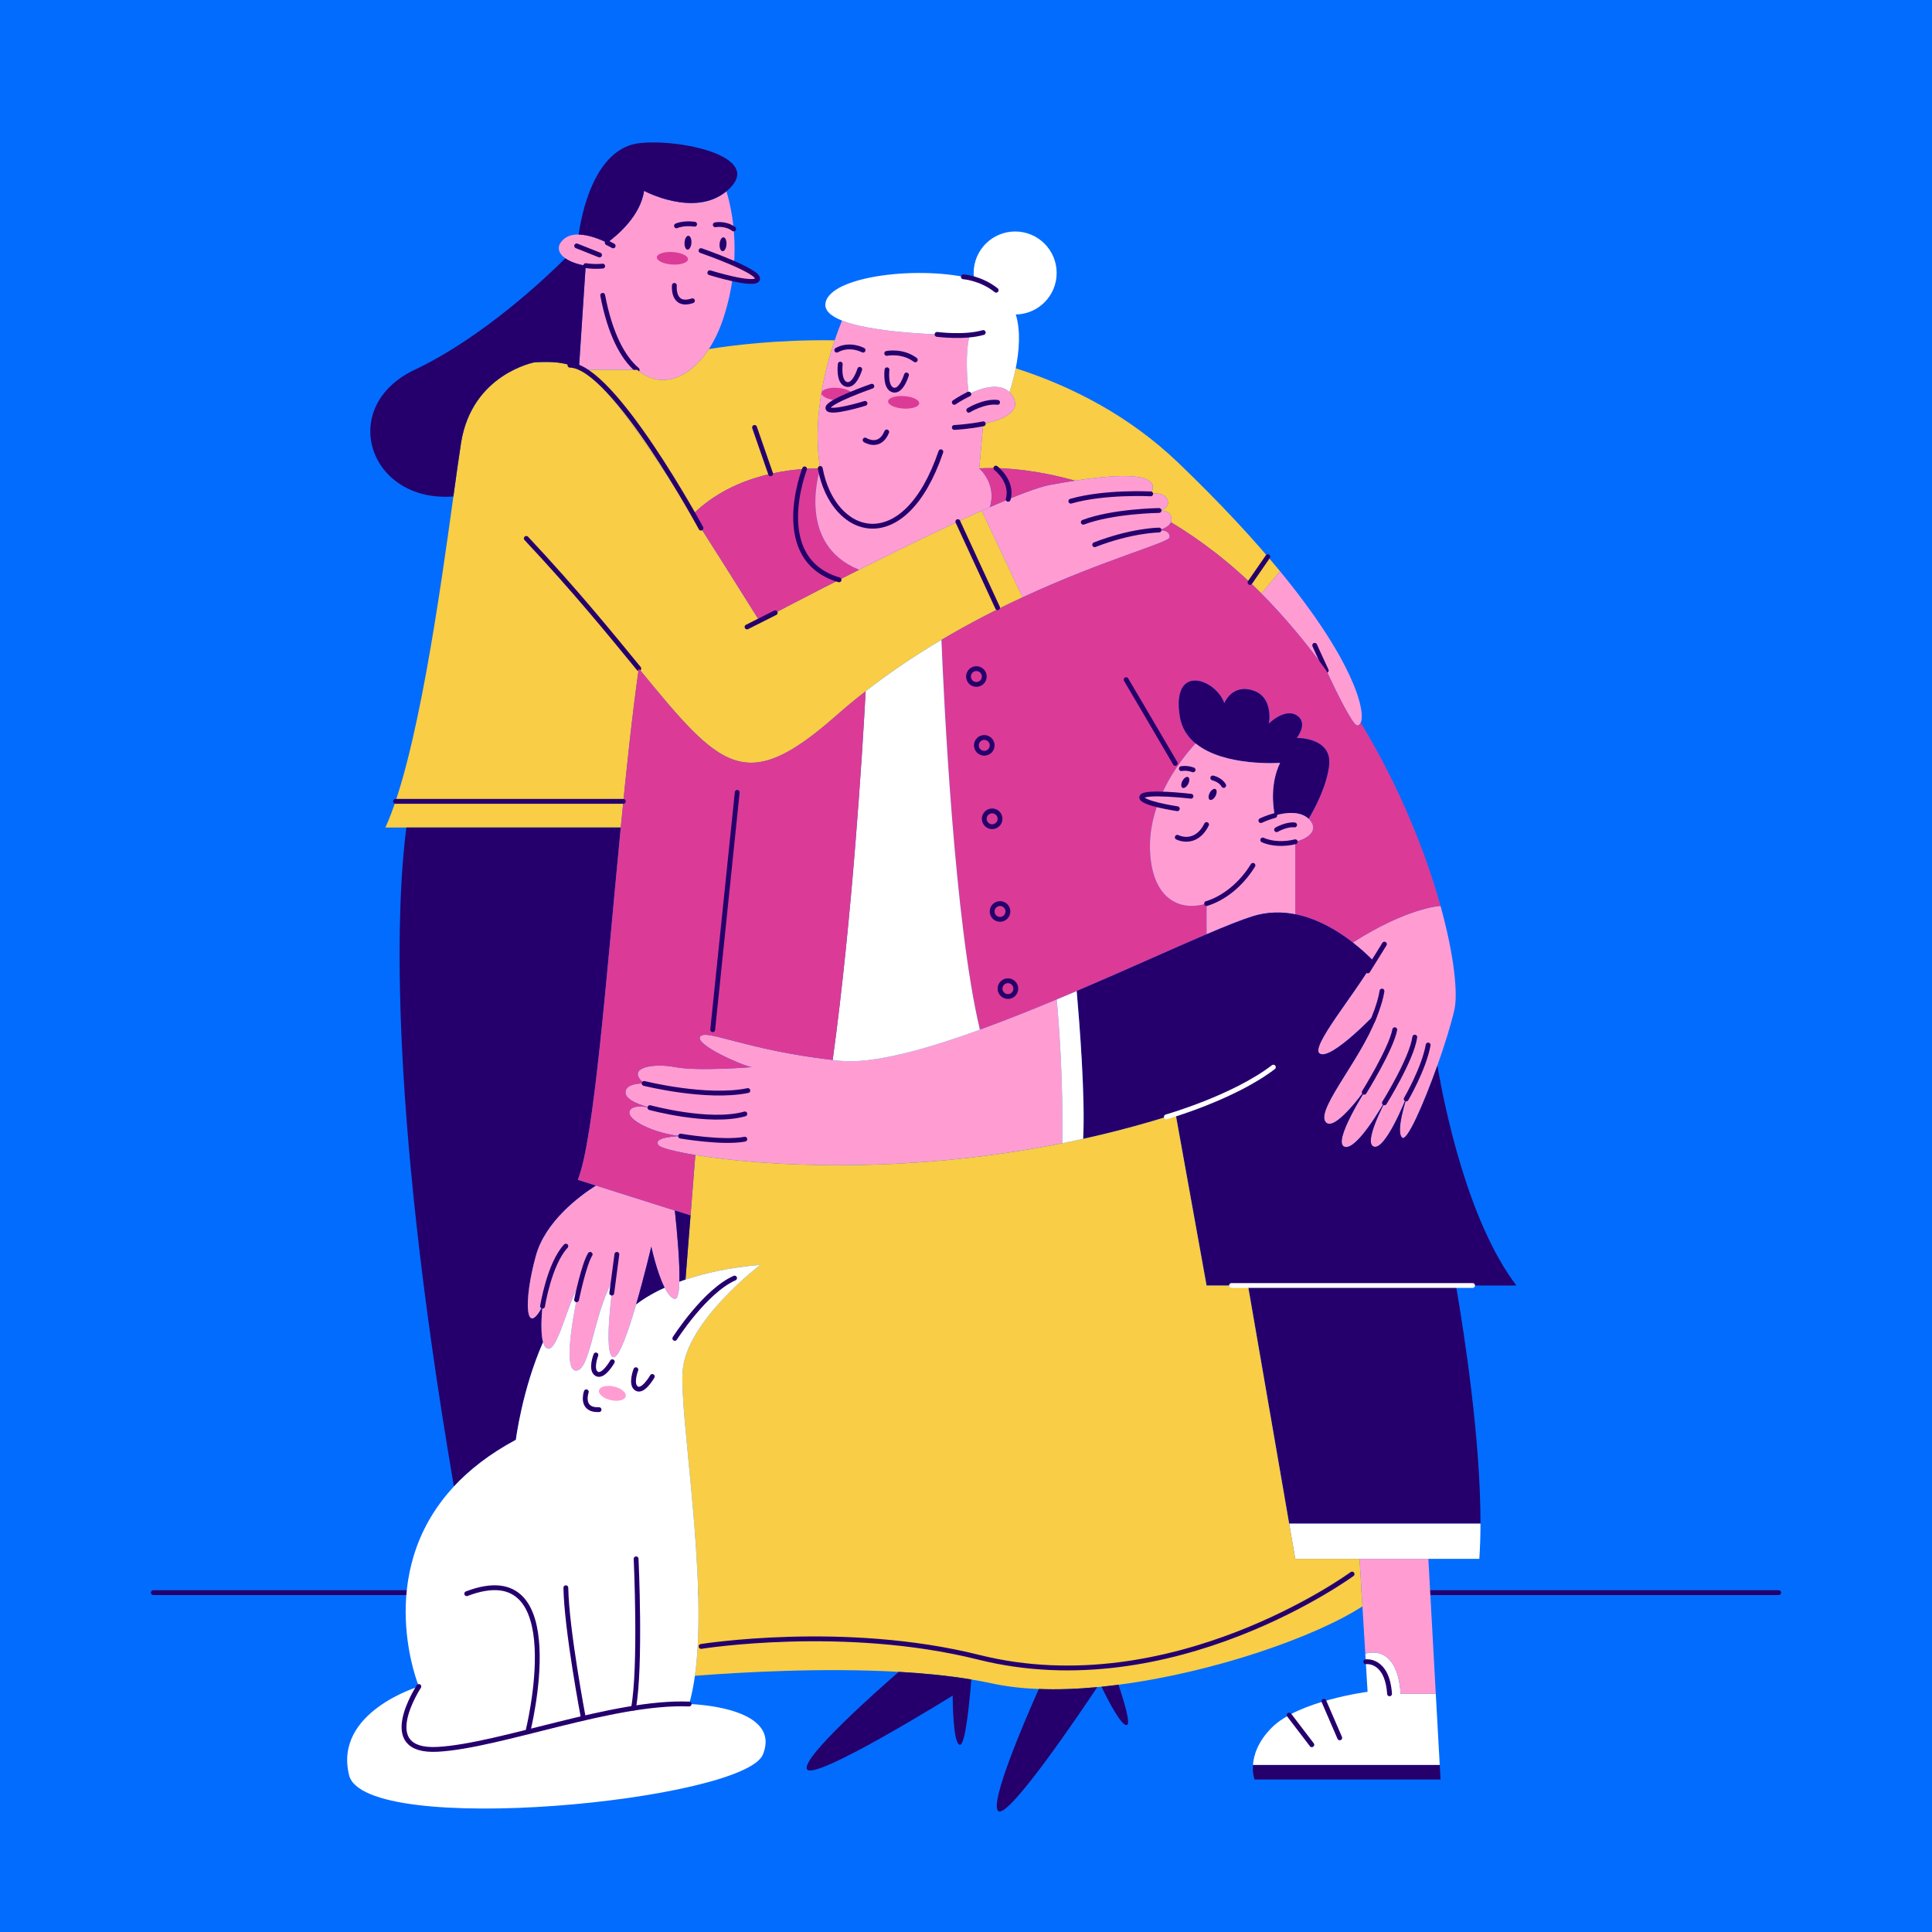 <?xml version="1.0" encoding="UTF-8"?> <!-- Generator: Adobe Illustrator 25.2.3, SVG Export Plug-In . SVG Version: 6.00 Build 0) --> <svg xmlns="http://www.w3.org/2000/svg" xmlns:xlink="http://www.w3.org/1999/xlink" id="Слой_2" x="0px" y="0px" viewBox="0 0 1200 1200" style="enable-background:new 0 0 1200 1200;" xml:space="preserve"> <style type="text/css"> .st0{fill:#026CFF;} .st1{fill:none;stroke:#25006D;stroke-width:3;stroke-linecap:round;stroke-linejoin:round;stroke-miterlimit:10;} .st2{fill:#FF9DD3;} .st3{fill:#25006D;} .st4{fill:#F9CD45;} .st5{fill:#DB3B96;} .st6{fill:#FFFFFF;} .st7{fill:#FF9DD3;stroke:#25006D;stroke-width:3;stroke-linecap:round;stroke-linejoin:round;stroke-miterlimit:10;} .st8{fill:none;stroke:#FFFFFF;stroke-width:3;stroke-linecap:round;stroke-linejoin:round;stroke-miterlimit:10;} </style> <rect x="0" class="st0" width="1200" height="1202.1"></rect> <g> <line class="st1" x1="95.22" y1="989.22" x2="1104.78" y2="989.22"></line> <path class="st2" d="M449.23,197.85c-2.38,7.22-5.43,13.59-8.94,18.96c-12.2,18.68-29.95,25.22-44.53,12.91h-35.31 c-0.3-0.17-0.59-0.34-0.89-0.49l4.22-64.24c-5.15-0.76-9.63-2.41-12.66-4.56c-4.46-3.18-5.74-7.47-1.21-11.66 c2.54-2.35,5.91-3.17,9.5-3.1c6.42,0.11,13.54,3.05,17.74,5.1c6.21-4.54,20.7-16.69,22.89-32.24c0,0,31.1,16.84,51.16,0.29 C454.88,130.87,461.38,161.08,449.23,197.85z"></path> <path class="st1" d="M374.34,183.44c4.54,23.76,12.38,38.65,21.42,46.29"></path> <path class="st1" d="M363.79,164.99c3.32,0.5,6.9,0.64,10.55,0.3"></path> <path class="st1" d="M380.85,152.73c0,0-1.42-0.85-3.69-1.96"></path> <path class="st3" d="M453.43,116.8c-0.72,0.72-1.47,1.4-2.23,2.02c-20.05,16.55-51.16-0.29-51.16-0.29 c-2.19,15.55-16.68,27.7-22.89,32.24c-4.2-2.05-11.32-4.99-17.74-5.1c3.18-22.35,13.43-53.93,37.64-56.74 C421.91,86.06,473.32,96.91,453.43,116.8z"></path> <path class="st4" d="M635.16,371.01c-16.01,7.42-33.11,16.16-50.4,26.43c-15.73,9.32-31.64,19.91-47.06,31.89v0.01 c-6.23,4.84-12.38,9.92-18.41,15.23c-56.59,49.94-71.57,32.91-122.53-29.33c-4.11,28.88-7.76,63.29-11.19,98.75h-146.2 c19.65-42.98,33.94-145.68,42.23-205.62c1.9-13.72,3.49-25.19,4.75-33.2c6.79-43.01,45.82-50.16,45.82-50.16 c10.85-0.45,18.86-0.36,27.4,4.23l-0.04,0.49h0.93c15.08,8.6,32.19,31.47,69.63,89.98c11.71,18.3,25.41,40.09,41.67,66.01 c0,0,27.75-14.7,61.85-31.87c24.78-12.47,52.91-26.25,76.17-36.63l2.11,4.48v0.01L635.16,371.01z"></path> <path class="st1" d="M718.71,329.47c0.05-0.01,0.1-0.01,0.15-0.02"></path> <path class="st1" d="M719.91,317.07C719.9,317.07,719.9,317.07,719.91,317.07C719.9,317.07,719.9,317.07,719.91,317.07"></path> <path class="st1" d="M326.89,334.41c29.88,31.84,52.07,59.09,69.87,80.83"></path> <path class="st1" d="M718.86,329.45c-0.06,0.01-0.11,0.01-0.15,0.02c-0.03,0.01-0.06,0.01-0.09,0.02c-0.02,0-0.04,0-0.06,0 c-0.05,0.01-0.08,0.02-0.08,0.02"></path> <path class="st3" d="M358.88,732.81l11.31,3.58c-10.48,6.68-31.47,22.33-37.34,43.58c-7.93,28.67-6.41,51.31,4.15,31.31 c0,0-1.78,14.93,0.3,22.36c0,0,0,0,0,0.01c-12.98,29.41-16.89,60.63-16.89,60.63c-16.24,8.72-28.81,18.57-38.48,28.99 c-42.43-248.12-34.86-368.5-29.53-409.28h133.17C376.51,607.43,369.02,707.99,358.88,732.81z"></path> <path class="st2" d="M845.19,448.84c-0.49,1.18-1.26,1.76-2.21,1.76c-2.68,0-12.36-19.54-19.22-34.15c-0.01,0-0.01-0.01-0.01-0.01 c-9.03-12.48-18.95-24.81-29.81-36.76c-3.47-3.83-6.95-7.48-10.44-10.99l11.52-13.93C840.46,410.01,848.39,441.36,845.19,448.84z"></path> <path class="st4" d="M795.02,354.76l-11.52,13.93c-18.92-19-37.99-33.41-56.23-44.32c0.34-0.81,0.45-1.73,0.27-2.79 c-0.73-4.19-4.86-4.68-7.63-4.51c2.68-0.59,6.35-2.11,5.37-6.05c-1.51-6.04-10.57-4.27-10.57-4.27c3.79-6.29,2.9-15.92-47.01-8.21 h-0.01c-35.29-9.92-59.45-7.59-59.45-7.59l2.46-27.72c11.53-2.35,23.52-7.08,18.75-16.34c-0.69-1.35-1.52-2.47-2.46-3.36 c1.2-3.7,2.7-8.9,3.89-14.8c35.65,11.48,71.02,29.94,101.18,58.9C758.45,312.96,779.05,335.34,795.02,354.76z"></path> <path class="st1" d="M816.58,400.81c0,0,3.09,6.94,7.17,15.64"></path> <path class="st4" d="M508.73,286.13c0.19,1.65,0.44,3.26,0.74,4.83c-13.98-0.13-52.66,2.1-79.39,28.75 c-37.44-58.51-54.55-81.38-69.63-89.98h35.31c14.59,12.31,32.34,5.78,44.53-12.91c13.17-2.15,42-5.98,78.14-5.45 C512.4,229.29,505.37,257.71,508.73,286.13z"></path> <path class="st5" d="M533.61,353.85c-34.1,17.17-61.85,31.87-61.85,31.87c-16.26-25.93-29.96-47.71-41.67-66.01 c26.73-26.65,65.41-28.89,79.39-28.75C509.47,290.96,493.85,337.81,533.61,353.85z"></path> <path class="st2" d="M610.71,263.23l-2.46,27.72c0,0,11.02,9.34,6.63,24.01c-1.67,0.73-3.37,1.48-5.11,2.27 c-23.25,10.37-51.39,24.16-76.17,36.63c-39.76-16.03-24.13-62.89-24.13-62.89c-0.3-1.57-0.55-3.18-0.74-4.83 c-3.36-28.41,3.67-56.84,9.71-74.76c1.67-4.97,3.27-9.12,4.54-12.25c23.59,9.34,79.31,9.04,79.31,9.04 c-2.98,11.17-1.54,28.41-0.61,36.61c7.86-3.8,18.99-7.37,25.32-1.23c0.94,0.89,1.76,2.01,2.46,3.36 C634.23,256.15,622.24,260.88,610.71,263.23z"></path> <path class="st1" d="M509.47,290.96c8.06,43.01,52.31,56.11,74.92-10.36"></path> <path class="st1" d="M610.71,263.23c-9.13,1.87-17.97,2.27-17.97,2.27"></path> <path class="st1" d="M601.68,244.77L601.68,244.77c-5.19,2.52-8.95,5.14-8.95,5.14"></path> <path class="st6" d="M630.89,228.73c-1.19,5.9-2.69,11.1-3.89,14.8c-6.32-6.13-17.46-2.56-25.32,1.23 c-0.94-8.2-2.37-25.43,0.61-36.61c0,0-55.72,0.3-79.31-9.04c-6.98-2.77-11.15-6.37-10.23-11.08c3.31-16.9,59.77-23.33,92.31-14.58 c7.17,1.92,13.18,4.58,17.2,8.03c4.31,3.69,7.05,8.48,8.67,13.83C634.11,205.79,632.98,218.35,630.89,228.73z"></path> <line class="st1" x1="601.68" y1="244.78" x2="601.68" y2="244.77"></line> <path class="st6" d="M630.92,195.32c14.06-0.2,25.39-11.67,25.39-25.77c0-14.23-11.54-25.77-25.78-25.77 c-14.23,0-25.77,11.54-25.77,25.77c0,1.33,0.1,2.64,0.3,3.91L630.92,195.32z"></path> <path class="st3" d="M363.79,164.99l-4.22,64.24c-8.54-4.59-16.55-4.69-27.4-4.23c0,0-39.04,7.15-45.82,50.16 c-1.26,8.01-2.85,19.48-4.75,33.2c-52.7,3.99-72.22-55.86-24.12-78.64c43.05-20.4,82.81-58.45,93.66-69.29 C354.16,162.58,358.65,164.23,363.79,164.99z"></path> <path class="st1" d="M853.19,597.02c2.36-4.15,4.04-7.8,4.64-10.6"></path> <path class="st2" d="M903.35,627.17c-2.08,9.15-6.07,21.96-10.59,34.66c-8.51,23.96-18.9,47.45-21.86,44.82 c-4.28-3.8,2.65-24.61,3.44-26.95c-1.14,2.9-13.84,34.88-21.05,32.48c-6.44-2.15,5.44-25.18,9.05-31.88 c-4.12,7.36-19.76,34.29-27.16,32.01c-8.11-2.51,13.15-35.61,15.4-39.07c-2.26,3.21-22.25,31.41-27.47,23.34 c-5.53-8.54,25.65-42.75,33.19-68.91c0,0-29.68,31.69-36.72,26.66c-5.85-4.18,22.01-36.88,33.6-57.32 c-2.95-3.03-7.39-7.26-12.96-11.59c33.79-21.6,53.96-22.73,54.49-22.76c0.01,0,0.01,0,0.01,0 C903.29,593.55,905.62,617.22,903.35,627.17z"></path> <path class="st1" d="M717.36,317.43c0,0,1.13-0.05,2.55-0.36C718.44,317.16,717.36,317.43,717.36,317.43z"></path> <path class="st2" d="M727.27,324.37c0.34-0.81,0.45-1.73,0.27-2.79c-0.73-4.19-4.86-4.68-7.63-4.51c2.68-0.59,6.35-2.11,5.37-6.05 c-1.51-6.04-10.57-4.27-10.57-4.27c3.79-6.29,2.9-15.92-47.01-8.21h-0.01c-4.74,0.73-9.94,1.62-15.61,2.68 c-7.38,1.38-20.83,6.57-37.21,13.74c-1.67,0.73-3.37,1.48-5.11,2.27l2.11,4.48v0.01l23.27,49.3 c51.26-23.78,91.38-34.04,91.38-37.35c0-4.93-6.09-4.42-7.67-4.2C720.36,329.16,725.83,327.88,727.27,324.37z M717.36,317.43 c0,0,1.08-0.27,2.55-0.36C718.49,317.38,717.36,317.43,717.36,317.43z"></path> <path class="st5" d="M667.7,298.53c-4.74,0.73-9.94,1.62-15.61,2.68c-7.38,1.38-20.83,6.57-37.21,13.74 c4.39-14.66-6.63-24.01-6.63-24.01S632.41,288.61,667.7,298.53z"></path> <path class="st5" d="M894.73,562.67c-0.53,0.03-20.7,1.17-54.49,22.76c-9.29-7.23-21.75-14.76-35.73-17.54v-45.06 c8.4-2.11,14.21-7.12,9.31-13.15c-0.33-0.4-0.67-0.77-1.03-1.11c3.84-6.48,11.35-20.56,12.74-33.34 c1.87-17.33-20.13-16.85-20.13-16.85s7.49-9.37,0-14.05c-7.49-4.69-17.33,5.15-17.33,5.15s3.28-16.39-9.83-20.6 c-13.1-4.21-17.79,7.96-17.79,7.96c-5.15-14.98-32.77-25.28-27.62,7.95c1.13,7.31,4.78,12.81,9.78,16.94 c-11.11,12.2-31.1,38.93-28.04,70.61c2.55,26.38,18.51,33.86,34.86,28.88v19.08c-21.74,9.28-50.47,22.4-80.68,35.27 c-4.11,1.76-8.25,3.51-12.4,5.24c-15.97,6.67-32.13,13.12-47.7,18.76c-15.9-66.52-22.39-204.82-23.89-242.13 c17.3-10.27,34.39-19,50.4-26.43c51.26-23.78,91.38-34.04,91.38-37.35c0-4.93-6.09-4.42-7.67-4.2c1.49-0.3,6.97-1.57,8.41-5.08 c18.24,10.91,37.31,25.32,56.23,44.32c3.49,3.51,6.97,7.16,10.44,10.99c10.86,11.96,20.78,24.29,29.81,36.76c0,0,0,0.01,0.01,0.01 c6.86,14.61,16.54,34.15,19.22,34.15c0.94,0,1.72-0.59,2.21-1.76C869.85,489.72,885.73,530.19,894.73,562.67z"></path> <path class="st3" d="M825.52,475.23c-1.39,12.78-8.9,26.86-12.74,33.34c-5.32-5.03-14.31-3.91-21-2.05 c-1.06-5.3-3.04-19.65,3.3-32.69c0,0-34.76,2.56-52.49-12.09c-4.99-4.13-8.65-9.63-9.78-16.94c-5.15-33.23,22.47-22.94,27.62-7.95 c0,0,4.69-12.18,17.79-7.96c13.11,4.21,9.83,20.6,9.83,20.6s9.83-9.83,17.33-5.15c7.49,4.68,0,14.05,0,14.05 S827.39,457.9,825.52,475.23z"></path> <path class="st1" d="M730.19,691.89c20.18-6.47,40.51-14.14,60.73-23.22"></path> <path class="st2" d="M656.35,620.8c-15.97,6.67-32.13,13.12-47.7,18.76c-35.09,12.74-67.15,21.39-87.09,19.29 c-1.47-0.15-2.91-0.32-4.34-0.48c-54.29-6.26-78.38-19.38-82.24-14.61c-3.96,4.91,26.03,18.11,31.87,19.05c0,0-33.57,2.71-47.41,0 c-13.84-2.7-31.19,0.32-19.37,10.12c0,0-11.82-0.5-11.57,5.78c0.19,4.81,10.38,8,15.17,9.25c-3.92-0.79-11.37-1.72-12.65,2.32 c-1.75,5.53,15.85,13.84,31.69,15.35c0,0-18.1,0.34-13.58,5.78c1.16,1.4,9.21,3.72,22.75,5.97c39.97,6.64,127.84,12.69,227.92-7.31 C660.45,670.67,657.71,635.45,656.35,620.8z M403.98,688.04c1.1,0.22,1.88,0.43,2.08,0.49 C405.86,688.49,405.1,688.33,403.98,688.04z"></path> <path class="st2" d="M804.51,522.83v45.06c-8.33-1.65-17.2-1.62-26.27,1.18c-6.81,2.1-16.73,6.07-28.81,11.23v-19.08 c-16.35,4.98-32.31-2.5-34.86-28.88c-3.07-31.68,16.93-58.42,28.04-70.61c17.73,14.65,52.49,12.09,52.49,12.09 c-6.33,13.04-4.36,27.39-3.3,32.69c6.69-1.86,15.68-2.98,21,2.05c0.36,0.34,0.7,0.71,1.03,1.11 C818.72,515.7,812.9,520.72,804.51,522.83z"></path> <g> <path class="st1" d="M749.43,561.22c10.63-3.23,21.43-11.73,28.81-23.73"></path> <path class="st1" d="M784.32,521.74c5.79,2.64,13.75,2.73,20.19,1.09"></path> <path class="st1" d="M791.79,506.52c-4.95,1.38-8.64,3.16-8.64,3.16"></path> </g> <path class="st3" d="M941.84,798.45H749.43l-19.23-106.56c-19.37,6.22-38.59,11.32-57.44,15.47c1.41-25.91-2.29-72.47-4-91.79 c30.21-12.87,58.94-25.98,80.68-35.27c12.08-5.16,22-9.13,28.81-11.23c9.07-2.8,17.94-2.82,26.27-1.18 c13.98,2.78,26.44,10.31,35.73,17.54c5.57,4.33,10.01,8.56,12.96,11.59c-11.59,20.44-39.45,53.13-33.6,57.32 c7.05,5.03,36.72-26.66,36.72-26.66c-7.55,26.16-38.73,60.36-33.19,68.91c5.22,8.07,25.21-20.13,27.47-23.34 c-2.25,3.46-23.51,36.56-15.4,39.07c7.39,2.28,23.04-24.65,27.16-32.01c-3.62,6.7-15.49,29.73-9.05,31.88 c7.21,2.4,19.91-29.58,21.05-32.48c-0.79,2.33-7.72,23.15-3.44,26.95c2.96,2.63,13.34-20.86,21.86-44.82 C897.4,688.79,911.82,758.83,941.84,798.45z"></path> <path class="st3" d="M919.55,946.34H800.73l-25.58-147.89h129.18C909.83,830.43,919.62,894.73,919.55,946.34z"></path> <path class="st6" d="M919.55,946.34c-0.01,7.62-0.23,14.95-0.72,21.88H804.51l-3.78-21.88H919.55z"></path> <path class="st3" d="M894.74,1105.27H779.22c0,0-1.37-3.53-0.96-9.05h115.98L894.74,1105.27z"></path> <path class="st6" d="M894.24,1096.21H778.25c0.43-6,2.95-14.34,11.57-23.06c16.56-16.76,59.61-22.34,59.61-22.34l-1.43-23.64 c0,0,19.72-7.55,21.98,24.89h21.81L894.24,1096.21z"></path> <path class="st2" d="M891.8,1052.07h-21.81c-2.27-32.44-21.98-24.89-21.98-24.89l-1.78-29.45l-1.78-29.5h42.73L891.8,1052.07z"></path> <path class="st2" d="M421.98,796.09c-0.18,6.85-1.07,11.24-3.11,10.66c-2.16-0.62-4.21-3.32-6.05-6.91 c-4.9-9.58-8.29-25.54-8.29-25.54s-4.29,18.25-9.43,35.93v0.01c-4.86,16.71-10.48,32.91-13.96,32.72c-7.17-0.38,0-48.67,0-48.67 c-12.83,21.89-14.34,58.1-23.78,56.97c-8.9-1.06,1.35-47.16,2.54-52.34c0.06-0.25,0.09-0.4,0.1-0.45c-0.4,0.42-0.81,0.95-1.21,1.58 v0.01c-0.01,0.01-0.01,0.01-0.02,0.02c-6.04,9.33-12.37,38.67-18.38,37.6c-1.48-0.26-2.47-1.81-3.09-4.04c0-0.01,0-0.01,0-0.01 c-2.08-7.42-0.3-22.36-0.3-22.36c-10.56,20-12.07-2.64-4.15-31.31c5.87-21.25,26.86-36.9,37.34-43.58c0.01,0,0.01,0,0.01,0 l48.95,15.49C420.58,765.24,422.32,784.3,421.98,796.09z"></path> <path class="st4" d="M846.22,997.72c-28.79,18.76-92.03,40.99-151.51,48.71c-3.54,0.46-7.06,0.87-10.56,1.22 c-0.87,0.09-1.75,0.17-2.61,0.25c-12.53,1.18-24.76,1.62-36.32,1.16c-10.4-0.4-20.27-1.52-29.31-3.5 c-4.06-0.89-8.27-1.7-12.61-2.41c-14.04-2.34-29.37-3.85-45.07-4.74c-46.91-2.64-97.22,0.17-126.62,2.46 c8.4-60.16-9.79-161.61-7.61-189.57c2.41-30.91,48.19-65.68,48.19-65.68c-19.31,1.67-34.57,5.15-46.42,9.14l3.14-39.79l2.97-37.57 c39.97,6.64,127.84,12.69,227.92-7.31c4.29-0.87,8.61-1.77,12.95-2.73c18.85-4.16,38.07-9.26,57.44-15.47l19.23,106.56h25.72 l25.58,147.89l3.78,21.88h39.93L846.22,997.72z"></path> <path class="st3" d="M603.3,1043.15c-1.04,13.2-3.61,40.57-7.05,40.57c-4.52,0-4.52-30.55-4.52-30.55s-86.77,53.94-90.55,45.64 c-3.32-7.29,45.22-50.11,57.05-60.4C573.93,1039.3,589.26,1040.81,603.3,1043.15z"></path> <path class="st3" d="M700.04,1071.35c-3.41,1.57-12.78-17.22-15.89-23.7c3.5-0.36,7.02-0.76,10.56-1.22 C698.63,1058.1,702.16,1070.38,700.04,1071.35z"></path> <path class="st3" d="M681.54,1047.9c-9.2,13.81-55.3,82.33-61.51,76.97c-5.72-4.93,17.14-57.75,25.19-75.81 C656.78,1049.52,669.01,1049.08,681.54,1047.9z"></path> <path class="st6" d="M608.64,639.57c-35.09,12.74-67.15,21.39-87.09,19.29c-1.47-0.15-2.91-0.32-4.34-0.48 c12.2-88.68,18.47-191.92,20.48-229.04v-0.01c15.42-11.98,31.32-22.57,47.06-31.89C586.26,434.75,592.75,573.05,608.64,639.57z"></path> <path class="st6" d="M672.75,707.36c-4.34,0.95-8.66,1.86-12.95,2.73c0.65-39.42-2.09-74.64-3.45-89.29 c4.15-1.73,8.29-3.47,12.4-5.24C670.45,634.89,674.16,681.46,672.75,707.36z"></path> <path class="st5" d="M434.98,643.77c-3.96,4.91,26.03,18.11,31.87,19.05c0,0-33.57,2.71-47.41,0c-13.84-2.7-31.19,0.32-19.37,10.12 c0,0-11.82-0.5-11.57,5.78c0.19,4.81,10.38,8,15.17,9.25c-3.92-0.79-11.37-1.72-12.65,2.32c-1.75,5.53,15.85,13.84,31.69,15.35 c0,0-18.1,0.34-13.58,5.78c1.16,1.4,9.21,3.72,22.75,5.97l-2.97,37.57l-9.77-3.09l-48.95-15.49c0,0,0,0-0.01,0l-11.31-3.58 c10.14-24.82,17.63-125.37,26.69-218.82c3.43-35.45,7.09-69.87,11.19-98.75c50.96,62.23,65.94,79.27,122.53,29.33 c6.03-5.31,12.18-10.39,18.41-15.23c-2.01,37.12-8.28,140.36-20.48,229.04C462.93,652.12,438.83,639,434.98,643.77z"></path> <path class="st3" d="M428.91,754.97l-3.14,39.79c-1.3,0.43-2.57,0.88-3.79,1.33c0.34-11.79-1.4-30.85-2.83-44.21L428.91,754.97z"></path> <path class="st3" d="M412.82,799.84c-8.44,3.85-14.18,7.66-17.72,10.39c5.14-17.68,9.43-35.93,9.43-35.93 S407.92,790.26,412.82,799.84z"></path> <path class="st6" d="M473.88,1089.7c-11.58,28.85-247.44,52.06-257.08,12.83c-9.63-39.24,43.37-55.02,43.37-55.02 s-28.88-69.72,21.76-124.24c9.67-10.42,22.24-20.28,38.48-28.99c0,0,3.91-31.23,16.89-60.63c0.63,2.23,1.61,3.78,3.09,4.04 c6.01,1.07,12.34-28.27,18.38-37.6c0.01-0.01,0.01-0.01,0.02-0.02v-0.01c0.36-0.39,0.73-0.76,1.12-1.13 c-1.19,5.18-11.43,51.28-2.54,52.34c9.44,1.13,10.94-35.08,23.78-56.97c0,0-7.17,48.29,0,48.67c3.48,0.18,9.1-16.01,13.96-32.72 v-0.01c3.54-2.74,9.28-6.55,17.72-10.39c1.83,3.6,3.89,6.3,6.05,6.91c2.04,0.58,2.93-3.82,3.11-10.66c1.21-0.45,2.49-0.9,3.79-1.33 c11.85-3.99,27.11-7.47,46.42-9.14c0,0-45.78,34.77-48.19,65.68c-2.18,27.96,16,129.4,7.61,189.57c-0.88,6.34-2.06,12.23-3.6,17.53 C428.01,1058.39,485.93,1059.69,473.88,1089.7z"></path> <ellipse transform="matrix(0.066 -0.998 0.998 0.066 229.976 566.483)" class="st5" cx="417.49" cy="160.43" rx="3.88" ry="9.69"></ellipse> <ellipse transform="matrix(0.066 -0.998 0.998 0.066 241.338 747.282)" class="st5" cx="519.72" cy="244.77" rx="3.88" ry="9.69"></ellipse> <ellipse transform="matrix(0.066 -0.998 0.998 0.066 274.837 793.337)" class="st5" cx="561.06" cy="249.9" rx="3.88" ry="9.69"></ellipse> <path class="st7" d="M435.4,155.65c0,0,36.04,12.51,35.15,17.61s-29.67-3.87-29.67-3.87"></path> <path class="st7" d="M541.53,239.88c0,0-28.01,9.72-27.32,13.68s23.06-3.01,23.06-3.01"></path> <path class="st7" d="M739.74,494.56c0,0-29.45-3.44-30.55,0.43c-1.1,3.87,22.07,7.33,22.07,7.33"></path> <path class="st1" d="M714.72,306.75c0,0-28.75-1.49-49.62,4.55"></path> <path class="st1" d="M719.9,317.07c0,0-28.65,0.36-47.06,7.3"></path> <path class="st1" d="M719.9,329.22c0,0-17.08,0.19-39.97,9.12"></path> <path class="st1" d="M400.07,672.94c0,0,38.79,9.71,64.44,4.43"></path> <path class="st1" d="M403.67,687.97c0,0,37.08,10.13,58.96,3.91"></path> <path class="st1" d="M422.71,705.65c0,0,26.33,4.55,39.92,1.91"></path> <path class="st1" d="M847.35,678.4c0,0,16.69-26.84,18.96-38.83"></path> <path class="st1" d="M859.89,685.02c0,0,16.98-27.26,18.86-40.85"></path> <path class="st1" d="M873.4,682.62c0,0,11.01-18.83,13.65-33.54"></path> <path class="st1" d="M852.64,633.94c0,0,4.61-10.63,5.74-18.37"></path> <line class="st1" x1="849.55" y1="603.06" x2="859.89" y2="586.42"></line> <path class="st1" d="M336.99,811.28c0,0,4.16-26.32,14.47-37.29"></path> <path class="st1" d="M358.12,807.3c0,0,4.41-21.65,8.44-28.19"></path> <line class="st1" x1="379.97" y1="803.17" x2="383.15" y2="779.11"></line> <line class="st1" x1="468.66" y1="265.49" x2="478.66" y2="294.29"></line> <line class="st1" x1="457.9" y1="492.15" x2="442.67" y2="639.57"></line> <path class="st1" d="M699.44,422.13c0,0,22.44,38.04,30.55,52.03"></path> <ellipse transform="matrix(0.066 -0.998 0.998 0.066 248.652 567.109)" class="st3" cx="427.17" cy="150.77" rx="4.32" ry="2.14"></ellipse> <ellipse transform="matrix(0.066 -0.998 0.998 0.066 268.01 589.74)" class="st3" cx="448.93" cy="151.75" rx="4.32" ry="2.14"></ellipse> <path class="st1" d="M418.87,177.27c0,0-1.45,13.8,11.22,9.53"></path> <path class="st1" d="M420.17,140.27c0,0,4.39-2.01,11.27-1.01"></path> <path class="st1" d="M444.27,139.63c0,0,6.24-1.27,11.42,2.58"></path> <path class="st1" d="M521.9,226.17c0,0-1.41,10.98,3.73,12.53s8.37-9.3,8.37-9.3"></path> <path class="st1" d="M550.93,229.67c0,0-1.41,10.98,3.73,12.53c5.15,1.56,8.37-9.3,8.37-9.3"></path> <path class="st1" d="M537.33,273.32c0,0,9,5.78,13.43-5.03"></path> <path class="st1" d="M550.76,219.5c0,0,9.66-2.01,17.73,4.02"></path> <path class="st1" d="M536.07,217.49c0,0-8.2-4.53-16.35,0"></path> <ellipse transform="matrix(0.467 -0.884 0.884 0.467 -37.026 910.044)" class="st3" cx="736.29" cy="485.73" rx="3.76" ry="2.03"></ellipse> <ellipse transform="matrix(0.467 -0.884 0.884 0.467 -34.537 929.012)" class="st3" cx="753.27" cy="493.15" rx="3.76" ry="2.03"></ellipse> <path class="st1" d="M731.24,520.05c0,0,11.28,5.85,18.18-7.92"></path> <path class="st1" d="M733.76,477.42c0,0,3.14-0.75,7.29,0.75"></path> <path class="st1" d="M753.27,483.21c0,0,4.76,1.01,6.78,4.65"></path> <line class="st1" x1="358.17" y1="152.73" x2="372.38" y2="158.38"></line> <path class="st1" d="M601.72,254.79c0,0,9.41-5.85,17.9-4.88"></path> <path class="st1" d="M792.91,515.34c0,0,6.22-3.58,11.19-2.96"></path> <path class="st1" d="M370.12,841.6c0,0-3.61,9.24,0.48,11.7s9.71-7.5,9.71-7.5"></path> <path class="st1" d="M394.95,850.75c0,0-3.61,9.24,0.48,11.7c4.09,2.46,9.71-7.5,9.71-7.5"></path> <ellipse transform="matrix(0.218 -0.976 0.976 0.218 -547.169 1047.945)" class="st2" cx="380.3" cy="865.39" rx="4.35" ry="8.51"></ellipse> <path class="st1" d="M364.16,864.48c0,0-4.07,11.59,7.92,11.08"></path> <path class="st1" d="M260.16,1047.51c0,0-27.11,41.12,11.62,39.03s109.25-30.05,156.24-28.14"></path> <path class="st1" d="M327.83,1075.71c0,0,27.96-110.99-37.94-85.84"></path> <path class="st1" d="M395.1,968.22c0,0,3.12,67.05-1.63,92.77"></path> <path class="st1" d="M362.33,1067.06c0,0-10.42-54.67-10.87-80.89"></path> <path class="st1" d="M419.14,831.3c0,0,18.63-29.27,37.12-37.46"></path> <line class="st8" x1="764.93" y1="798.45" x2="914.64" y2="798.45"></line> <line class="st1" x1="800.73" y1="1065.27" x2="814.79" y2="1083.69"></line> <line class="st1" x1="822.31" y1="1056.7" x2="832.14" y2="1079.42"></line> <path class="st1" d="M848.31,1032.14c0,0,13.26-1.89,14.77,19.92"></path> <path class="st1" d="M598.37,171.93c0,0,10.68,0.66,20.37,8.33"></path> <path class="st1" d="M582.02,207.7c0,0,17.01,2.24,28.69-1.16"></path> <path class="st8" d="M724.45,693.7c0,0,41.6-11.84,66.47-30.87"></path> <line class="st1" x1="245.66" y1="497.74" x2="387.16" y2="497.74"></line> <path class="st1" d="M435.47,1022.63c0,0,88.73-14.22,172.46,6.73c120.2,30.09,231.86-51.69,231.86-51.69"></path> <circle class="st1" cx="606.45" cy="420.2" r="4.9"></circle> <circle class="st1" cx="611.35" cy="462.96" r="4.9"></circle> <circle class="st1" cx="616.24" cy="508.57" r="4.9"></circle> <circle class="st1" cx="621.14" cy="566.12" r="4.9"></circle> <circle class="st1" cx="626.04" cy="614.06" r="4.9"></circle> <line class="st1" x1="481.51" y1="380.59" x2="464" y2="389.41"></line> <path class="st1" d="M435.4,328.04c0,0-54.54-100.75-81.4-101.2"></path> <line class="st1" x1="594.93" y1="323.99" x2="619.62" y2="377.45"></line> <line class="st1" x1="787.47" y1="345.77" x2="776.4" y2="361.78"></line> <path class="st1" d="M499.75,291.24c0,0-21.98,56.13,21.4,68.9"></path> <path class="st1" d="M618.55,290.75c0,0,10.81,8.28,7.64,19.38"></path> </g> </svg> 